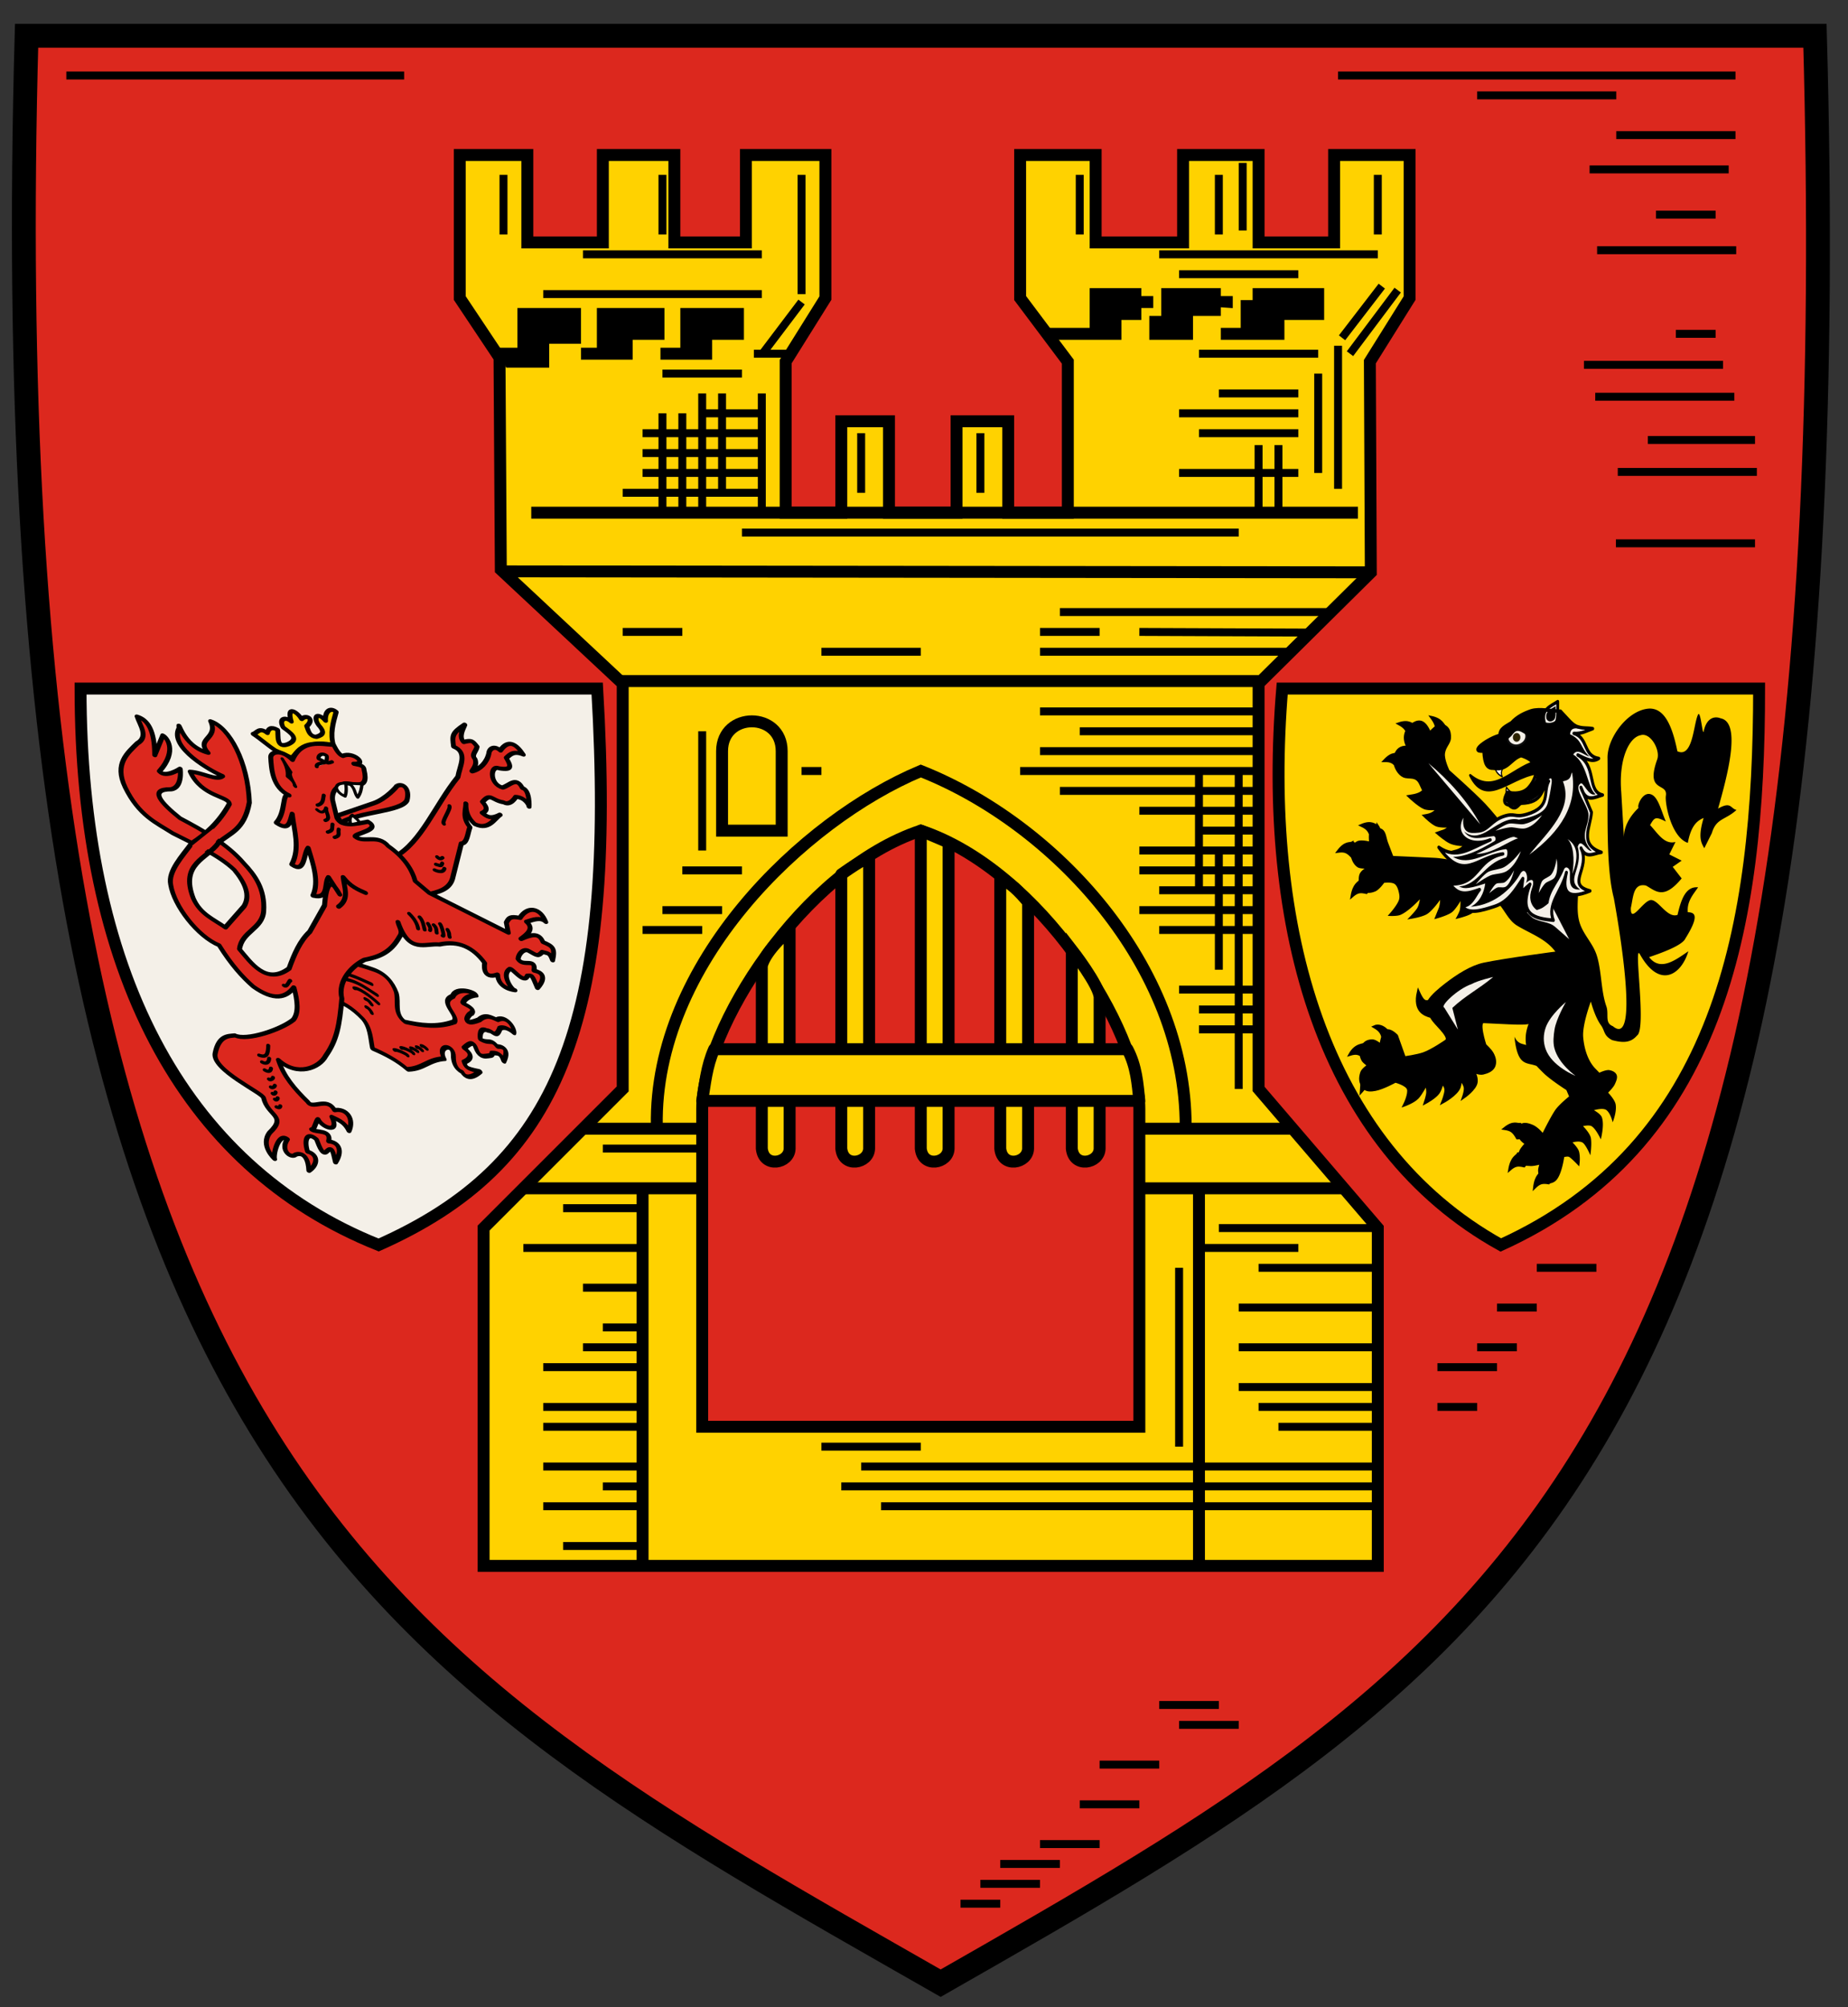 <!--Created with Inkscape (http://www.inkscape.org/)--><svg xmlns:rdf="http://www.w3.org/1999/02/22-rdf-syntax-ns#" xmlns="http://www.w3.org/2000/svg" height="505" width="465" xmlns:cc="http://creativecommons.org/ns#" xmlns:dc="http://purl.org/dc/elements/1.1/"><rect width="100%" height="100%" fill="#333333" stroke="none"/><path d="M6.689 8.998h450c10 360-80 410-220 490-140-80-240-130-230-490z" stroke="#000" stroke-width="6" fill="#dc281e"/><path d="M115.689 38.998h17v22h19v-22h18v22h18v-22h20v36l-10 16v38h14v-23h12v23h17v-23h13v23h15v-38l-12-16v-36h19v22h22v-22h19v22h19v-22h19v36l-10 16 .236 53.036-28.24 27.96v102l30 35v85h-225v-85l35-35v-102l-30.67-28.67-.33-53.33-10-15z" stroke="#000" stroke-width="3" fill="#ffd200"/><path d="M176.689 358.998h110v-80c0-20-25-60-55-70-30 10-55 50-55 70z" stroke="#000" stroke-width="3" fill="#dc281e"/><path d="M196.689 188.998v20h-15v-20c0-10 15-10 15 0zM126.489 143.768l217.84.236M156.089 171.368h160.6M161.689 393.998v-95m3.581-15.745c-.71-40.68 36.67-76.79 66.42-89.26 33.582 13.309 66.655 48.818 66.655 89.49M133.679 128.998h208.01" stroke="#000" stroke-width="3" fill="none"/><path d="M336.689 86.998v36" stroke="#000" stroke-width="2" fill="none"/><path d="M301.689 298.998v95" stroke="#000" stroke-width="3" fill="none"/><path d="M221.689 378.998h125M211.689 373.998h135M216.689 368.998h130M321.689 358.998h25M206.689 363.998h25M316.689 353.998h30M311.689 348.998h35M311.689 338.998h35M311.689 328.998h35M316.689 318.998h30M301.689 313.998h25M306.689 308.998h40M296.689 318.998v45M301.689 253.998h15" stroke="#000" stroke-width="2" fill="none"/><path d="M286.689 283.998h38.997M286.689 298.998h50.836M131.689 298.998h45M146.689 283.998h30" stroke="#000" stroke-width="3" fill="none"/><path d="M151.689 288.998h25M141.689 303.998h20M131.689 313.998h30M146.689 323.998h15M151.689 333.998h10M146.689 338.998h15M136.689 343.998h25M136.689 353.998h25M136.689 358.998h25M136.689 368.998h25M136.689 378.998h25M151.689 373.998h10M141.689 388.998h20M296.689 248.998h20M301.689 258.998h15M291.689 233.998h25M286.689 228.998h30M291.689 223.998h25M286.689 218.998h30M286.689 213.998h30M311.689 273.998v-80M286.689 203.998h30M266.689 198.998h50M301.689 208.998h15M256.689 193.998h60M261.689 188.998h55M271.689 183.998h45M176.689 183.998v30M166.689 228.998h15M171.689 218.998h15M161.689 233.998h15M156.689 158.998h15M206.689 163.998h25M261.689 163.998h63.663M201.689 193.998h5M261.689 178.998h55M286.689 158.998l42.326.167M261.689 158.998h15M266.689 153.998h67.994M186.689 133.998h125M296.689 118.998h30M301.689 108.998h25M296.689 103.998h30M306.689 98.998h20M301.689 88.998h30M331.689 93.998v25M191.689 98.998v30M181.689 98.998v25M176.689 98.998v30M171.689 103.998v25M166.689 103.998v25M156.689 123.998h35M161.689 118.998h30M161.689 113.998h30M161.689 108.998h30M176.689 103.998h15M166.689 93.998h20M136.689 73.998h55M296.689 68.998h30M146.689 63.998h45M291.689 63.998h55M166.689 43.998v15M201.689 43.998v30M126.689 43.998v15M271.689 43.998v15M306.689 43.998v15M346.689 43.998v15M301.689 193.998v30M306.689 213.998v30M216.689 108.998v15M246.689 108.998v15" stroke="#000" stroke-width="2" fill="none"/><path d="M127.689 91.998h10v-6h8v-8h-15v10h-4.836zM146.689 89.998h12v-5h8v-7h-16v10h-4zM166.689 89.998h12v-5h8v-7h-15v10h-5z" stroke="#000"/><path d="M189.689 88.998h9M191.849 89.008l9.84-13.01" stroke="#000" stroke-width="2" fill="none"/><path d="M265.689 84.998h16v-5h5v-3h3v-2h-3v-2h-12v10h-10zM289.689 84.998h10v-6h7V76.78l3 .217v-2h-3v-2h-14v7h-3zM307.689 84.998h15v-5h10v-7h-17v3h-3v7h-5z" stroke="#000"/><path d="M312.689 40.998v17M347.689 71.998l-10 13M351.689 72.998l-12 16M321.689 111.998v16M316.689 111.998v17" stroke="#000" stroke-width="2" fill="none"/><path style="block-progression:tb;text-indent:0;text-align:start;text-transform:none" d="M191.689 242.998v46c.5 4.982 6.924 3.752 7 0v-55s-6 5-7 9z" stroke="#000" stroke-width="3" fill="#ffd200" color="#000"/><path stroke-linejoin="round" style="block-progression:tb;text-indent:0;text-align:start;text-transform:none" d="M211.689 219.998v69c.5 4.982 6.924 3.752 7 0v-73c0-1-7 4-7 4zM231.689 208.998v80c.5 4.982 6.924 3.752 7 0v-77z" stroke="#000" stroke-width="3" fill="#ffd200" color="#000"/><path style="block-progression:tb;text-indent:0;text-align:start;text-transform:none" d="M251.689 220.998v68c.5 4.982 6.924 3.752 7 0v-62c-2.203-2.654-4.484-4.913-7-6zM269.689 238.998v50c.5 4.982 6.924 3.752 7 0v-38c0-3-7-12-7-12z" stroke="#000" stroke-width="3" fill="#ffd200" color="#000"/><path stroke-linejoin="round" style="block-progression:tb;text-indent:0;text-align:start;text-transform:none" d="M283.689 263.998h-104c-1.918 4.333-2.265 8.667-3 13h110c-.445-4.333-.728-8.667-3-13z" stroke="#000" stroke-width="3" fill="#ffd200" color="#000"/><path d="M20.27 173.253h130c5 85-10 120-55 140-50-20-75-70-75-140z" stroke="#000" stroke-width="3" fill="#f4f0e8"/><path stroke-linejoin="round" d="M124.11 296.88c8.803-2.36 16.348.285 22.687 7.731l7.628-4.479c3.224-2.796 6.35-7.1 9.416-9.818-2.21-.638-3.986-4.42-7.306-.64-1.167-2.703-3.03-3.987-5.718-1.846.231 3.45 3.33 11.43-3.654 8.522-6.49-3.117-2.798-6.624.482-9.957 1.437-5.12-2.406-6.868-4.839-3.646.535-9.686-4.151-6.113-5.556-1.468-3.093-2.855-7.028-.265-1.769 4.364-.375 3.045-.19 5.909-3.572 6.342-4.236-1.285-4.879-3.202-2.709-6.981 2.047-5.1-1.155-8.153-4.034-2.722-.796-5.783-4.316-8.163-6.572-5.315 2.994 6.637 5.892 13.275 5.516 19.913z" stroke="#000" stroke-width="2.493" fill="#ffd200" transform="matrix(-.491 0 .101 .419 114.844 63.06)"/><path stroke-linejoin="round" d="M62.72 297.86c-6.763 3.526-.755 11.696 1.548 18.209 14.911 16.619 26.844 39.318 42.028 47.836l-4 9.362c-.348 8.993-4.987 9.86-8.272 13.29-5.168-1.292-11.37-2.75-14.446-9.427l-8.838-21.064c-3.147-.233-4.46-6.13-6.467-9.88 2.976-5.816-.176-10.349-.824-14.166 1.101 4.639.698 8.608-1.968 12.324-6.333 4.047-10.712-3.276-14.196-5.612 5.499 2.959 7.003 1.086 8.958-1.036-2.505-1.111-3.692-2.994-1.491-6.584-5.497-5.87-4.718-.968-10.817.218-2.896 2.356-6.872-3.273-6.872-3.273-4.656.13-5.888 5.267-5.584 5.848 0 0-2.664-10.042 1.11-11.2 1.63-7.182 6.248-1.444 10.12-.264 6.405-2.234 3.513-13.671-.573-11.57-6.86 1.43-6.404-1.67-5.034-6.194-2.5-2.287-4.732-4.378-9.104-2.062 2.184-6.13 5.438-9.59 11.25-2.43 2.322-3.297 5.487-1.084 6.252 1.833 2.096 5.277 6.42 9.487 10.866 10.685-1.24-1.783-3.62-4.063-3.06-7.565 1.438-2.516-1.675-4.494-2.64-7.364 1.667-3.4 1.679-3.925 6.381-2.687 1.91-3.438-1.512-8.116-2.769-10.422 7.832 5.25 7.82 6.746 8.442 13.195z" stroke="#000" stroke-width="2.5" fill="#dc281e" transform="matrix(-.491 0 .101 .419 114.844 63.06)"/><g stroke-linejoin="round" stroke="#000"><path d="M85.048 327.8c-1.946-1.206 8.154-9.61 17.383-5.075 14.004-.343 6.857 11.966 14.209 14.22 15.339-.764 25.785-6.046 35.4-12.095 2.853-7.606-7.679-12.123-11.518-18.184-3.441-6.614-3.506-12.767 2.837-18.046 13.574-11.833 27.365-18.24 42.72-21.164 11.688 5.594 16.228 11.903 19.082 18.38-9.573 7.143-22.748 9.117-24.756 27.114-.21 6.656 6.301 12.599 10.902 18.576-5.648 5.89-10.518 12.168-12.626 19.827-11.904 3.625-20.38-.26-32.715 3.17-2.927-9.249-15.851-6.043-8.372.663 8.13 7.225 3.465 10.958 3.465 10.958 2.482 7.568-13.182 4.092-13.182 4.092 7.953-4.735 7.771-5.607 5.865-8.948-10.636.14-9.925-4.688-8.398-7.624-19.219-3.924-.99 6.352-9.793 9.457-3.169.714-5.741 1.86-7.29.142-3.917 1.13-6.11 2.473-3.339 7.291-15.08-6.748-4.297-9.624-4.297-9.624-.165-6.14 4.242-3.065 7.81-8.073 0 0-6.468-7.642-10.472-2.885-3.903 1.226-.493 6.769-10.11 1.737-5.917-.23-7.137 5.84-7.137 5.84-3.617-1.591-6.171-11.563 4.004-11.2 2.271-2.129 3.863-6.052 12.925-4.36 19.424-.615 2.96-6.158 1.868-5.384-4.996-1.212-3.494-3.439-.17-7.715-6.439-3.508-14.294-1.09-14.294-1.09z" stroke-width="3.303" fill="#dc281e" transform="matrix(-.255 .115 .281 .336 49.357 130.47)"/><path d="M180.63 277.28c-15.482 4.474-20.85 11.837-27.315 18.887M178.14 283.4c-15.482 4.474-17.841 12.338-22.134 20.057M168.12 294.26c-3.113.462-6.81 7.825-8.093 14.039M166.64 302.76c-1.955 1.858-1.1 3.382-1.14 4.572M170.82 307.44c-1.12.856-1.1 3.382-.304 4.572" stroke-linecap="round" stroke-width="2.643" fill="none" transform="matrix(-.255 .115 .281 .336 49.357 130.47)"/><path d="M202.07 282.53c-1.999-3.276-10.486-2.555-10.499-2.448M189.37 270.33c-1.955 1.858-.598 5.555-.638 6.745" stroke-linecap="round" stroke-width="2" fill="none" transform="matrix(-.255 .115 .281 .336 49.357 130.47)"/><path d="M170.34 343.82c-.96-.194 3.893-5.992 6.003-6.166M164.89 344.06c-.96-.194 3.225-5.658 5.334-5.831M160.71 343.9s1.052-2.65 2.66-3.157M156.81 344.56s.216-2.482 1.824-2.99M152.63 344.9s.216-2.315 1.824-2.823" stroke-linecap="round" stroke-width="2.643" fill="none" transform="matrix(-.255 .115 .281 .336 49.357 130.47)"/></g><path stroke-linejoin="round" d="M174.27 331.34c-4.234-24.215.923-45.118 9.83-48.694-2.088 10.703 10.05 10.141 5.193 18.91 12.786-4.115 10.962-21.511 11.869-14.655 7.757 11.577-11.434 25.854-16.442 28.602 3.845 3.214 9.771-2.262 16.08-2.542-2.703 15.142-16.931 14.58-16.08 19.326 7.406 10.93 15.904 18.299 24.168 23.638 6.117 7.403 15.695 16.829 15.857 24.834.924 12.753-7.43 31.157-17.327 36.389-3.888 11.875-8.089 19.219-12.411 24.82-8.626 8.662-15.15 6.885-20.739.472-.171 7.992.526 15.146 4.246 19.383 7.57 6.02 26.663 12.983 31.906 9.457 3.266.424 8.157-.16 12.292 10.57 4.278 9.928-19.736 24.166-19.214 27.012.054 10.952-10.025 10.663 1.154 20.808 6.687 7.918.712 15.78.712 15.78.35-2.58-5.266-16.109-8.984-11.875 5.27 6.693.621 11.808-2.196 9.342 0 0-6.989-3.487-4.914 9.663-5.42-3.736-6.934-9.696-1.699-11.503.468-7.427-2.323-12.16-6.084-7.342-.662 5.209-1.246 9.783-3.81 7.137-3.224-2.907-3.157-.767-3.078 6.651-4.849-6.47-4.79-11.93.92-12.622-3.13-7.24 5.565-5.111 7.24-7.128-1.103.984-3.475-5.725-4.6-6.192-1.175 5.44-9.492 8.715-7.32-1.372-2.089 1.505-5.78 2.596-7.017 8.464-4.353-7.422-1.607-13.798 4.842-12.5 2.091-8.318 11.154-.117 12.625-4.947 5.254-7.869 9.328-15.635 9.912-25.194-7.522 10.23-19.926 4.834-24.769-2.512-7.665-9.518-10.81-18.245-15.353-34.461.072-10.54-9.221-19.436-16.33-23.165-6.967-1.573-13.935-3.71-20.902-13.946-2.57-2.916-.74-5.831-.98-8.746-1.833 19.148-10.872 12.633-18.452 13.474-10.118-2.486-16.88 1.622-20.902 11.11 0 0 3.816 10.329-5.194 6.943 1.523 8.718-6.944 9.404-6.944 9.404 1.56-.024 5.21-9.412.132-12.6-1.262-1.865-5.339 9.716-8.341 3.896-2.306-.168-2.387-.96-3.578 7.35 0 0-8.811-8.331-.414-10.401-2.826-8.092 5.173-1.807 6.737-6.957-.93-3.3-4.371-6.572-6.48-4.859-3.817 2.902-3.873 3.426-6.86.588-2.628 1.012-3.68.312-4.167 5.01-2.976-7.438-1.827-8.453 2.66-10.936.754-5.87 5.206-4.52 10.894-1.86-3.296-2.464-8.48-5.988-4.96-10.292-3.803-1.342-7.797-3.02-9.86.046 1.057-8.762 7.31-9.616 12.743-2.416 4.597-1.105 5.65-.146 7.56 2.9l.231 5.98 35.6-23.873 5.715-7.092c.235-7.186 2.815-14.457 9.471-21.038 3.81-7.444 12.356-1.532 15.84-5.673-.153-2.08-14.715-4.05-8.462-8.982 6.701 1.447 14.387 3.358 15.484-2.127v-10.873c-.78-7.41-6.372-8.672-8.328-9.928-3.834-.775-11.656 5.126-11.525-8.274-.625-2.915 3.039-3.052 4.504-3.545-7.315.528-1.381-7.68 4.736-4.728 1.603-.716 2.526-3.401 3.266-6.619 6.695-.434 15.676-3.613 23.025 8.983 4.456-6.727 10.19-4.827 10.778-1.418 1.075 6.958 2.852 18.075-4.736 22.692 3.481-1.766 3.44 9.928 9.961 16.547-5.633 5.252-6.966-.548-9.308-5.437 1.164 10.245.099 20.666 6.532 30.493-5.685 5.604-7.134-6.162-10.503-10.058-.575 10.157-1.44 20.41 3.48 28.732-7.987 2.344-6.99-7.23-10.288-11.11l-3.592 10.4c2.338-9.223 5.054-8.465 9.169 6.614L159.3 409.03c6.104 5.436 10.749 13.512 15.13 22.064 13.889 10.26 18.909-3.818 23.026-11.583-3.29-10.64-14.221-12.16-17.095-22.93-3.515-13.384.072-21.725 4.357-28.837 5.9-11.27 16.395-19.381 27.025-26.915 7.952-9.276 12.557-17.438 1.103-17.35-6.325-.982-7.3-12.33-7.3-12.33s8.675 5.806 11.023 1.582c-12.432-12.816-7.671-20.968-6.212-21.575l6.577 11.829c-3.042-15-.806-21.356 4.266-23.171-.357 5.34-3.565 12.129 3.2 16.069 6.082 5.7 14.507 12.318 11.646 26.43-3.56 17.043-11.49 21.193-18.726 27.59-9.655 6.606-20.685 12.927-26.982 21.964-4.117 8.147-5.076 15.608-.499 21.867l12.186 12.71c4.897-4.923 11.142-7.894 12.817-17.482 2.665-21.078-11.949-23.63-19.836-33.392-6.841-5.995-14.64-7.353-20.739-24.23z" stroke="#000" stroke-width="2.493" fill="#dc281e" transform="matrix(-.491 0 .101 .419 114.844 63.06)"/><path stroke-linejoin="round" d="M96.78 321.65c-3.472-2.27-6.741 1.171-3.498 8.51 4.365 6.728 25.301 6.7 36.408 13.237l1.307-4.019-20.412-7.564c-6.74-2.49-14.038-10.164-13.804-10.164z" stroke="#000" stroke-width="2.493" fill="#dc281e" transform="matrix(-.491 0 .101 .419 114.844 63.06)"/><path stroke-linejoin="round" d="M114.29 320.27c.732 2.521 1.723 5.516 3.865 8.037 1.266-2.45-.119-6.068 2.976-8.4zM122.61 319.52c-.065 1.958.455 5.653 1.9 8.152 1.536-.876 3.394-2.55 3.398-5.2-1.274-2.954-3.456-2.273-5.298-2.952z" stroke="#000" stroke-width="1.662" fill="#f4f0e8" transform="matrix(-.491 0 .101 .419 114.844 63.06)"/><path stroke-linejoin="round" d="M125.93 385.7c3.428-1.978 6.89-3.802 9.471-9.455.888 6.127-.87 12.764 6.042 17.728" stroke="#000" stroke-linecap="round" stroke-width="2.5" fill="none" transform="matrix(-.491 0 .101 .419 114.844 63.06)"/><path stroke-linejoin="round" d="M135.24 327.08c.971 2.21 1.009 4.871 4.409 5.91" stroke="#000" stroke-linecap="round" stroke-width="2" fill="none" transform="matrix(-.491 0 .101 .419 114.844 63.06)"/><path stroke-linejoin="round" d="M152.06 305.1l-2.776 8.037c1.475 1.935-.16 5.671-.653 8.746 1.36-1.267-1.464-1.08 2.94-6.146-.839-2.966-.847-6.412.489-10.637z" stroke="#000" stroke-width="1.662" transform="matrix(-.491 0 .101 .419 114.844 63.06)"/><path stroke-linejoin="round" d="M126.91 306.99c4.954 2.163 1.735-1.606 1.969-3.655 2.066-2.289 4.699.16 4.513 1.784l-3.318 2.157c1.222.441 5.158.486 5.259 2.55" stroke="#000" stroke-linecap="round" stroke-width="2" fill="#f4f0e8" transform="matrix(-.491 0 .101 .419 114.844 63.06)"/><path stroke-linejoin="round" d="M135.7 334.6c1.103 2.449 2.905 3.79 4.87 1.062" stroke="#000" stroke-linecap="round" stroke-width="1.662" fill="none" transform="matrix(-.491 0 .101 .419 114.844 63.06)"/><path stroke-linejoin="round" d="M134.31 344.46c.971 2.21.085 3.701 3.485 4.74M131.77 347.47c.971 2.21-.261 3.868 3.139 4.907M135.58 334.93c.971 2.21-1.416 6.208 1.984 7.247M82.93 367.86c.971 2.21 1.47 1.361 3.37.728M82.46 371.04c1.496 3.46 5.217.895 5.217.895M106.14 398.11c-2.043 3.028-2.953 6.057-2.75 9.085M101.19 400.23c-1.35 1.858-.996 6.455-1.023 7.645M97.7 404.13c-.405 1.357-.987 2.714-.21 4.07M94.93 404.97c-1.35 1.858-.529 3.55-.556 4.74M91.56 404.32c-.542.688-.88 8.375.148 7.144M88.44 407.74c-.773 2.861-.061 2.294-.204 4.486M82.11 364.52c.892.763 1.785 1.009 2.677-.442M179.22 441.24c-1.35 1.858-3.877-3.972-3.905-2.782M72.14 333.45c-.406 1.858 6.305 9.655 5.073 10.845" stroke="#000" stroke-linecap="round" stroke-width="2" fill="none" transform="matrix(-.491 0 .101 .419 114.844 63.06)"/><path stroke-linejoin="round" d="M120.49 343.66c-.065-1.958 1.043-2.2 2.488-4.699 1.537.876 2.438 3.19 1.864 5.673z" stroke="#000" stroke-width="1.662" fill="#f4f0e8" transform="matrix(-.491 0 .101 .419 114.844 63.06)"/><path stroke-linejoin="round" d="M194.61 477.31c1.113 4.854 2.143 7.607 5.879 5.869M195.72 485.07c.882 3.35 2.95 3.261 4.147 2.192M196.01 491.02c.766 2.347 2.258 2.091 3.454 1.022M196.13 496.53c.073.675 1.912 1.924 2.3 1.022M196.13 501.3c.073.675 1.912 1.924 2.3 1.022M196.59 505.31c.073.675 1.334 1.757 1.722.855M196.24 508.82c.073.675 1.219 1.757 1.606.855M197.98 514.25c-.992.64-1.712.493-2.089-.65" stroke="#000" stroke-linecap="round" stroke-width="2" fill="none" transform="matrix(-.491 0 .101 .419 114.844 63.06)"/><path d="M53.658 208.53l-5.376 4.303 3.074 1.575c1.56-1.135 2.76-2.611 4.136-3.92z" fill="#dc281e"/><path d="M399.979 42.628h35M401.869 62.958h35M398.559 91.798h35M401.399 99.828h35M406.599 136.708h35M407.069 118.738h35M414.639 110.708h26.963M16.689 18.998h85M336.689 18.998h100M371.689 23.998h35M406.689 33.998h30M416.689 53.998h15M421.689 83.998h10M386.689 318.998h15M371.689 338.998h10M361.689 343.998h15M361.689 353.998h10M291.689 428.998h15M276.689 443.998h15M296.689 433.998h15M261.689 463.998h15M271.689 453.998h15M246.689 473.998h15M251.689 468.998h15M241.689 478.998h10M376.689 328.998h10" stroke="#000" stroke-width="2" fill="none"/><g><path d="M322.634 173.253h120c0 60-10 115-65 140-45-25-60-80-55-140z" stroke="#000" stroke-width="3" fill="#ffd200"/><path d="M411.908 260.553c2.483-1.57-.93-23.327.698-20.508 4.998 9.003 10.498 5.178 12.223-.688-3.209 2.167-7.028 5.173-9.871 1.474 2.555-.876 8.312-2.847 9.126-4.694 3.618-5.8 2.39-6.569.61-6.609-.264-2.673 1.298-4.4 2.591-6.265-3.138-.301-4.289 3.078-5.18 6.936-2.586.894-4.719-3.696-6.655-3.738-1.97.042-5.248 6.29-5.088 1.948.626-2.694.56-6.285 3.799-5.594 2.389 1.284 4.388 3.778 8.98-1.79l-2.245-2.908 2.245-1.567-3.108-1.566 1.554-3.133c-2.795.738-4.461-2.182-6.39-4.25 1.116-1.923 1.298-2.232 3.972-.896-1.093-2.387-1.889-6.256-3.77-6.844-2.796-.994-4.54 5.949-1.816 2.548.68-.847-4.983 3.023-4.97 8.248l-.668-11.336c-.687-8.223 1.921-13.738 4.835-14.32 2.506-.845 5.051 3.74 4.214 6.074-3.08 8.586 2.704 5.672 2.175 9.142-.287 2.05 1.422 10.49 5.526 11.859.772-4.236 2.288-5.576 3.972-6.265-1.446 4.873-.627 6.225.173 7.607l1.9-3.804c1.116-3.783 3.39-3.24 6.198-5.817-1.577-.378-1.308-2.23-4.636-.34 2.25-7.938 5.979-21.636.682-22.707-2.043-.804-3.736.449-4.287 3.244-.284 1.446-.792-5.525-1.445-4.165-1.158 2.414-1.269 10.991-5.189 9.2-1.318-6.546-3.3-10.817-7.038-10.74-5.486.27-10.697 7.526-10.534 12.53.125 13.699-.501 27.149 1.581 35.142 1.4 7.722 6.51 37.93-.253 32.237-2.12-.798-.923-3.025-1.631-5.01-1.363-3.798-1.177-9.056-2.442-12.895-1.057-3.201-3.582-5.315-4.409-8.6-.847-3.397.077-7.13-.323-10.642-.253-2.173-1.261-5.52-1.507-7.693-.194-1.723.022-3.847.022-3.847l-13.041-.8-7.077 7.278s-2.684.859-4.054.95c-3.343.23-7.194-.94-10.534-1.104-3.6-.17-10.278-.467-10.278-.467l-1.278-3.349c-.482-1.282-.494-2.825-1.567-3.43-.843-.465-2.1-.709-2.81.001-.681.687-.41 3.117-.41 3.117s-2.148-.53-3.067.001c-.996.58-1.59 1.347-1.61 2.638-.024 1.527.684 3.196 1.84 3.898.51.31 1.729.313 1.729.313s-1.06.617-1.338 1.564c-.356 1.209-.026 2.858.773 3.732.951 1.037 1.95.94 3.198.458 1.044-.41 2.277-2.18 2.277-2.18s1.92-.25 2.665.313c.598.457.871 1.37 1.049 2.178.136.605.202 1.286-.011 1.866-.561 1.56-2.814 3.952-2.814 3.952s2.165.171 3.167-.23c2.095-.834 4.927-3.941 4.927-3.941s-.168 1.47-.717 2.304c-.691 1.054-2.45 2.763-2.45 2.763s3.312-.41 4.875-1.284c1.403-.783 3.392-3.638 3.392-3.638s-.054 1.385-.351 2.095c-.355.85-1.122 2.773-1.122 2.773s2.992-.761 4.326-1.668c1.01-.687 2.263-2.899 2.263-2.899s.034 1.502-.173 2.293c-.193.72-1.074 2.232-1.074 2.232s2.855-.613 4.083-1.398c1.248-.793 3.034-3.524 3.034-3.524s1.683-.49 2.762.229c2.124 1.412 3.06 4.762 5.546 6.305 4.04 2.507 9.425 3.94 11.12 9.453.583 1.895.626 3.171-.216 4.952-1.026 2.181-5.302 4.812-6.399 7.205 0 0-1.718 2.732-2.153 5.41a10.024 10.024 0 000 3.087c-.87-.366-2.084-.213-2.94-2.115.77 7.709 3.111 6.35 5.585 7.379.559.617 1.153 1.202 1.729 1.771 1.738 1.715 5.754 4.284 5.754 4.284l.677 1.605s-2.567 2.047-3.533 3.493c-1.184 1.765-3.108 5.672-3.108 5.672s-1.173-1.449-2.477-2.012c-1.011-.433-2.45-.873-3.237 0-.753.834-.807 1.834-.436 2.962.33 1.012 1.533 1.803 1.533 1.803s-1.014 1.093-1.277 1.803c-.32.867-.316 2.019.127 2.794.595 1.038 1.598.9 2.66.99.755.065 2.25-.324 2.25-.324s-.346 1.025-.287 1.637c.086.948.28 2.12.975 2.627.947.694 2.436.594 3.363-.157 1.572-1.283 2.219-6.036 2.219-6.036s.933-.262 1.302 0c.947.669 2.465 2.344 2.465 2.344s.386-2.058-.023-3.7c-.246-.972-1.646-2.335-1.646-2.335s1.83-.557 2.657.145c.814.694 1.828 3.096 1.828 3.096s.404-2.645.14-4.295c-.195-1.258-1.988-3.044-1.988-3.044s1.48-.352 2.122 0c1.115.612 2.353 3.325 2.353 3.325s.96-3.557.272-5.525c-.323-.915-2.005-1.803-2.005-1.803s2.33-.711 3.192 0c1.058.881 1.526 3.043 1.526 3.043s1.113-2.647.74-4.566c-.232-1.184-1.884-2.898-1.884-2.898s1.282-1.241 1.67-2.075c.327-.71.755-1.621.487-2.356-.282-.76-1.141-1.107-1.84-1.23-.85-.155-2.517.647-2.517.647l-1.03-1.057c-1.807-1.862-2.785-4.867-3.04-7.88-.276-3.12 1.923-8.976 1.923-8.976s.986 3.826 2.526 5.941c1.075 1.478.622 2.614 2.843 3.775 2.322.596 4.521.897 6.248-1.158z"/><path d="M155.11 144.55s-8.574-.44-11.979-2.767c-3.723-2.521-7.642-11.043-7.642-11.043s-9.456 1.249-13.792.05c-4.532-1.248-10.998-7.149-10.998-7.149 4.359-.515 7.593-1.077 11.831-4.579 0 0-8.354-.832-13.105-3.036-4.139-1.886-10.853-7.908-10.853-7.908 3.871-.881 8.061-.563 11.146-4.53 0 0-8.205-.269-11.904-1.885-3.7-1.64-9.53-7.517-9.53-7.517 4.509-.245 8.82-.955 11.734-4.774 0 0-8.304-.049-11.808-1.69-4.825-2.277-12.198-9.451-12.198-9.451 4.679-.196 9.333-.441 12.884-3.159l-2.571-5.876c-3.111-7.1-9.774-4.921-14.184-7.027-4.311-2.081-6.688-7.321-6.908-10.21-.367-5.093 2.107-12.756 12.69-10.7-5.194-8.912.367-14.935 5.976-17.187 5.415-2.179 10.166-1.322 13.743 8.349 0 0 4.973-4.113 7.644-4.627 3.722-.735 7.887.783 9.161 4.578.537 1.592.709 4.823-.222 6.709-1.47 2.988-4.654 4.946-5.731 9.378-1.225 4.995 3.013 14.005 3.013 14.005s20.233 18.314 29.518 28.279c4.948 5.313 13.914 16.698 13.914 16.698l.489-.294 20.21.857 1.47 36.971-21.998-.465z" stroke="#000" stroke-miterlimit="100" stroke-width="2.595" class="st16" transform="matrix(.284 -.031 .024 .332 331.246 176.79)"/><path d="M373.513 214.248s1.612 3.523 2.568 4.018c.904.477 1.56-.545 1.56-.545l-.64-1.464-1.892-.534c.233-2.189 3.811-1.541 2.697-5.75 0 0-6.358-6.807-7.75-8.182-1.839-1.818-6.68-5.83-6.68-5.83s-1.254-3.136-1.532-5.319c-.126-.962-.034-2.004.266-2.89.306-.91 1.359-1.293 1.497-2.275.041-.308-.07-.673-.241-.909-.217-.272-.553-.449-.851-.408-1.12.145-2.77 2.347-2.77 2.347s-1.281-2.46-2.288-2.975c-.43-.216-.96-.159-1.37.082-.376.23-.744.67-.832 1.196-.285 1.67 1.15 5 1.15 5s-2.682-.687-3.64.211c-.362.343-.514 1.056-.443 1.638.088.63.489 1.21.928 1.556 1.179.947 4.083 1.028 4.083 1.028l3.739 5.54-3.466 1.463c1.41.848 2.487 1.101 6.173.91-.617 2.025-1.679 2.77-2.586 3.712l6.256.794c-.41 1.979-2.012 2.25-2.711 3.145 1.647 1.224 4.147 1.528 6.687 1.796-.233 1.624-1.812 2.113-3 2.938.928.417 2.498-.006 5.088-.293" class="st2" fill="none"/><path d="M112.19 29.281c.662 3.697-.784 6.268-3.846 7.125-1.519.441-3.257-.123-5.07-2.277.932-5.999.515-8.398-3.307-13.736 9.651 2.62 9.97 7.272 12.223 8.888zM85.297 25.339c2.009 3.085 1.714 6.097-.711 8.275-1.2 1.077-2.989 1.347-5.438.196-1.446-5.974-2.744-8.006-8.23-11.213 9.676-1.886 11.733 2.253 14.379 2.742zM69.84 45.318c2.988 1.935 3.87 4.848 2.547 7.958-.66 1.542-2.181 2.571-4.802 2.62-3.625-4.848-5.561-6.121-11.709-6.611 7.937-6.097 11.392-3.232 13.964-3.967z" stroke="#000" stroke-width="2" class="st1" transform="matrix(.284 -.031 .024 .332 331.246 176.79)"/><path d="M216.45 213.66s-47.364 5.279-65.859 8.656c-10.851 1.984-22.857 8.496-33.219 15.375-5.374 3.564-12.078 8.303-15.062 12.594-3.954 1.145-5.892-.806-9.32-7.146-3.704 14.186 5.585 16.816 11.382 18.24.692.984 1.48 2.026 2.344 2.968 4.165 4.579 16.09 13.148 10.75 16.062 0 0-11.85 7.048-19.469 9.375-5.56 1.689-16.906 3.062-16.906 3.062l-7.033-16.59s-5.666-5.033-9.094-3.468c-3.55 1.64-4.78 10.719-4.78 10.719s-4.708-3.462-7.5-3.438c-3.798 0-7.078 1.19-8.72 4.594-1.567 3.256-1.623 6.743.532 9.656 1.176 1.592 5.437 4.031 5.437 4.031s-5.636 3.296-6.469 5.5c-1.69 4.407-1.277 7.438 1.907 10.938 2.327 2.522 6.812 2.07 10.219 1.531 6.859-1.104 17.594-6.218 17.594-6.218s10.055 2.178 11.5 5.875c1.518 3.843-3.094 11.969-3.094 11.969s7.711-2.363 11.312-5.594c2.964-2.694 7.844-10.562 7.844-10.562s1.208 4.726 1.062 7.125c-.146 2.52-1.969 7.281-1.969 7.281s8.528-3.918 11.344-7.469c2.33-2.939 3.406-7.75 3.406-7.75s3.256 2.84 3.282 5.875c.049 3.085-2.625 8.907-2.625 8.907s12.16-5.595 14.438-11.25c.808-2.032 1.187-6.22 1.187-6.22s3.136 3.486 3.969 6.376c.71 2.448-1.313 7.469-1.313 7.469s10.474-6.197 11.062-11.312c.342-2.89-1.032-5.65-2.625-8.344 0 0 5.024 2.266 8.625 1.53 3.625-.733 7.974-2.14 9.47-5.124 1.493-2.965.468-6.23-1.345-9.094-1.812-2.839-6.562-6.437-6.562-6.437s-7.28-18.316-1.156-18.094c19.107.612 43.954 2.572 41.062-.782l15.188-10.562 14.603-21.432z" transform="matrix(.285 -0 -.002 .334 330.865 168.407)" stroke="#000" stroke-miterlimit="282" stroke-width="2.595"/><path d="M47.366 281.84c3.454.81 2.34 3.257 2.142 6.636-.098 1.664-1.177 3.158-3.649 4.063-5.02-3.329-7.276-3.893-13.229-2.276 5.413-8.424 12.556-6.88 14.736-8.423zM43.874 307.33c3.454-.883 6.198.439 7.57 3.525.685 1.541.44 3.354-1.323 5.313-6.026-.662-2.71-1.69-7.241 2.473.906-9.966-.206-8.937.994-11.311zM67.905 279.02c-1.176 1.199-2.965 1.615-5.438.686-1.568-5.828-2.915-7.713-8.45-10.432 7.76-3.16 17.109 6.413 13.888 9.746z" stroke="#000" stroke-width="2" class="st1" transform="matrix(.285 -0 -.002 .334 330.865 168.407)"/><path d="M379.618 227.489s.706-2.435.398-3.578c-.39-1.487-2.078-2.074-2.664-3.471-.228-.547-.277-1.797-.277-1.797s-1.278 1.046-2.019 1.12c-1.119.122-2.126-.948-3.251-1.005-.972-.057-2.876.564-2.876.564s-6.228-1.338-8.714-1.68c-3.807-.523-10.73.001-10.73.001l-1.79-5.823s-.002-.955-.468-1.347c-.34-.278-.955-.343-1.244 0-.627.76-.018 3.25-.018 3.25s-2.371-1.012-3.55-.333c-.47.27-.948.84-.965 1.453-.01.646.503 1.192.949 1.568 1.189.997 4.212 1.568 4.212 1.568s-2.585 1.07-3.081 2.352c-.214.548-.365 1.356-.01 1.79.478.595 1.43.358 2.103.113 1.001-.368 2.507-2.238 2.507-2.238s3.097.056 4.209 1.118c.764.727 1.023 2.01 1.226 3.136.142.768.026 1.569-.014 2.352-.016.41-.097 1.234-.097 1.234l5.491-5.152c.68 2.017.033 4.026-.803 6.044l5.308-5.375c1.17 1.788.532 3.585-.03 5.374l4.815-4.926c1.13 1.756.828 3.234.456 4.705 0 0 1.318-.744 1.922-1.234 1.152-.94 3.178-3.251 3.178-3.251s1.967.595 2.873 1.118c1.066.621 2.958 2.353 2.958 2.353M397.26 276.386s-.803-2.76-1.565-3.87c-2.302-3.358-6.977-4.704-8.584-8.575-.586-1.414-.51-2.532-.124-4.035.615-2.377 2.22-4.24 3.489-6.225 1.474-2.303 4.034-3.831 4.79-6.56.664-2.417.31-5.243-.537-7.57-.647-1.789-1.953-3.21-3.281-4.37-2.407-2.09-5.965-2.016-8.181-4.375-.493-.523-.995-2.018-.995-2.018s6.301-1.806 8.517-4.2c.618-.67 1.018-2.026 1.018-2.026l3.304 1.519s-.29 5.382.381 7.906c.48 1.788 1.149 3.275 1.992 4.876.865 1.65 2.353 2.98 2.706 4.876.373 1.984.284 4.083-.182 6.052-.673 2.867-3.145 6.003-3.643 8.911-.398 2.263-.468 4.656-.04 6.902.543 2.908 3.984 7.399 3.984 7.399l1.72 1.005s2.062-1.006 2.448-.164c.532 1.16-2.031 3.194-2.031 3.194l1.714 2.188-6.196 1.676 2.571 2.695-5.034.164 2.708 4.378h-5.186l2.575 3.193-2.447.172s-.8 4.06-2.044 5.383c-.45.475-1.244 1.087-1.73.67-.467-.391.007-1.347.011-2.017l.015-2.695s-2.1.605-3.17.678c-.72.05-1.793.548-2.159-.171-.484-.948 1.17-3.03 1.17-3.03s-1.535-1.601-1.857-2.687c-.096-.319-.198-.768.006-1.005.443-.522 1.273-.212 1.873 0 1.423.49 3.723 2.858 3.723 2.858l3.055-6.225 5.215-4.877z" class="st2"/><path d="M56.171 117.89c2.303 2.742 2.278 5.803.098 8.374-1.078 1.272-2.841 1.811-5.364 1.077-2.01-5.681-3.504-7.493-9.211-9.77 9.382-3.477 11.806.27 14.477.319zM34.125 130.6c3.307 1.322 4.728 4.016 4.042 7.321-.343 1.615-1.617 2.938-4.189 3.501-4.482-4.04-6.638-4.921-12.762-4.212 6.589-7.54 10.533-5.386 12.909-6.61zM41.351 158.9c3.503-.562 6.124 1.029 7.201 4.212.564 1.591.123 3.38-1.812 5.165-5.903-1.174-8.207-.832-13.106 2.891 1.814-9.844 6.296-9.991 7.717-12.268zM183.77 342.68c2.892 2.083 3.627 5.045 2.156 8.081-.71 1.493-2.278 2.472-4.898 2.399-3.381-5.02-5.268-6.391-11.392-7.15 8.207-5.728 11.515-2.693 14.134-3.33zM182.01 364.86c3.503-.563 6.123 1.028 7.201 4.211.539 1.593.124 3.38-1.812 5.166-5.929-1.199-8.207-.855-13.131 2.89 1.838-9.842 6.32-10.015 7.742-12.267zM203.25 377.99c3.478-.783 6.172.637 7.472 3.745.637 1.567.317 3.354-1.495 5.264-5.977-.807-8.255-.316-12.909 3.699 1.198-9.916 5.658-10.358 6.932-12.708z" stroke="#000" stroke-width="2" class="st1" transform="matrix(.285 -0 -.002 .334 330.865 168.407)"/><path stroke-linejoin="round" d="M169.8 97.32c-.028-2.819-.847-4.675-.054-8.493 2.417 3.385 6.051 4.469 9.179 6.51" fill-rule="evenodd" stroke="#000" stroke-linecap="round" fill="#f4f0e8" transform="matrix(.285 -0 -.002 .334 330.865 168.407)"/><path stroke-linejoin="round" d="M199.44 68.953c-23.272 2.984-38.649 27.189-61.769 10.918 15.052 26.074 36.899-1.735 63.947-2.018l-2.178-8.9z" fill-rule="evenodd" stroke="#000" stroke-linecap="round" stroke-width="2" transform="matrix(.285 -0 -.002 .334 330.865 168.407)"/><path stroke-linejoin="round" d="M159.28 73.62c.774 3.401 3.109 5.756 6.662 7.293-2.133-4.152 1.055-7.063 2.837-10.303" fill-rule="evenodd" stroke="#000" stroke-linecap="round" fill="#f4f0e8" transform="matrix(.285 -0 -.002 .334 330.865 168.407)"/><path d="M383.268 220.98l-.408 3.408 2.2-1.975c-2.996 7.918 1.336 8.595 5.891 9.05-1.674-4.095 2.235-7.398 3.29-12.01-1.058 4.55-.1 7.106 5.946 4.628-6.212-1.59.233-5.702-2.278-10.753 1.3 2.832 3.332 1.246 5.132 1.058-5.74-1.952-2.703-6.415-2.496-10.07l-2.66-6.25c1.304 4.054 3.468 2.415 5.459 1.92-4.069-.96-1.314-7.273-6.244-10.061 1.794.835 3.612 2.005 5.268.866-3.91-.571-2.673-5.219-6.245-6.284 2.018.128 3.238-.696 4.726-1.2-1.707-.331-3.26.19-5.16-1.208l-2.959-3.184-7.346-.102c-1.827.618-3.567 1.441-4.998 3-1.33.856-3.03 1.499-2.92 3.181-2.83.673-8.187 4.352-4.062 3.943.172 3.445.9 4.387 2.484 4.327 3.552.685 4.317-2.336 6.927-3.175 5.851 1.8 3.513 6.268 1.804 8.12-1.859 2.013-5.256 1.098-5.256 1.098-1.078 1.9-.942 2.968.406 3.202 1.65 1.581 2.138.09 2.988-.444 5.819-.148 4.946-3.57 7.008-5.556-1.539 2.867.762 6.478-5.488 8.318-3.227.952-2.899-.483-5.948.566s-3.827 3.416-6.247 3.632c-2.164.194-5.155.483-3.122-5.03-4.326 5.248.308 9.626 6.081 7.27-5.188 2.183-8.415 4.998-12.955 1.872 6.325 8.836 9.266 2.527 16.146 1.645-6.82 1.374-5.882 7.86-13.297 7.547 2.12 3.16 4.41 2.493 7.415 1.423-1.107 1.295-1.994 4.185-4.374 4.1 1.361 2.313 4.99 1.151 8.12.143 3.562-1.148 5.3-4.227 7.172-7.015z" fill-rule="evenodd" fill="#f4f0e8"/><path d="M392.636 178.913l-7.357.012c-2.482.669-4.108 2.19-5.967 3.483-.748.726-1.721 1.013-2.013 2.638-1.914.666-4.419 1.868-5.351 3.41.084.92.97.322 1.477.437-.035 3.254 1.131 4.048 2.008 4.451.354.163 1.757.038 2.364-.125 1.67-.45 3.084-2.107 4.761-3.087 3.875.766 4.573 3.087 3.858 5.835-.179.685-1.333 1.718-2.202 2.95-.26.368-3.581.426-4.752.826-.832.284-.78 1.183-.567 2 .214-.087 1.068 1.115 2.107 1.175 1.035.06 3.16-1.356 3.337-1.347.97.055 3.598-1.505 4.132-3.364.401-1.07 2.088-3.807 1.985-1.415-.257 1.96-.584 3.75-1.018 5.332-.548 1.93-2.51 3.283-7.24 4.114-2.931-.788-5.929 1.773-8.337 3.14-2.104 1.132-3.775 1.216-5.447-.155 1.71 2.544 4.466 1.452 7.252 1.176.686-.18.889 1.007.376 1.251-4.043 2.468-7.438 3.933-10.41 3.942 4.196 2.548 8.677-1.392 13.199-1.93.699-.143.549 1.955.077 2.115-5.478 1.41-6.784 6.878-11.785 7.279 1.076.347 1.365.977 6.594-.752-.307 2.368-1.378 4.697-3.627 5.839 6.594-.441 11.024-5.536 12.531-8.436 1.24-1.805 2.115 1.148 1.333 2.46 2.259-1.931 1.967.29 1.526 1.344-1.782 4.703 2.337 6.734 4.111 6.15-.402-5.195 2.315-6.673 3.977-10.978.476-.947 1.579-.191 1.474 1.115-.059 2.004-.26 4.227 2.572 4.013-3.767-2.567.836-5.114-.625-10.747.768-2.504 2.216 1.194 3.525 1.062-3.565-3.928-.505-6.061-.84-9.47-.36-2.373-3.716-6.238-2.078-7.417.705-1.058 2.034 3.414 3.882 2.595-2.061-1.54-2.08-7.894-5.614-9.965 1.039-1.73 2.668.128 4.054.5-2.414-2.403-1.677-4.102-4.846-5.615.136-2.495 2.781-1.026 3.726-1.314-2.566-.409-4.367-2.795-6.162-4.526z"/><path d="M379.406 186.141c.278 1.044 1.604 1.788 2.925 1.293 1.326-.505 1.938-1.666 1.653-2.707-.287-1.049-1.273-1.297-2.6-.8-1.326.505-2.262 1.173-1.978 2.214" class="st12" fill="#f4f0e8"/><path d="M380.717 185.879c.163.573.693.893 1.186.707.5-.188.778-.81.622-1.385-.157-.583-.688-.903-1.188-.715-.5.188-.777.81-.62 1.393" class="st10" fill="#2b2200"/><path d="M381.34 183.92c-.654.249-1.07.805-1.4 1.122-.323.322-.425.587-.313 1.016.232.855 1.412 1.598 2.639 1.135.619-.237 1.058-.617 1.303-1.04.251-.435.317-.907.194-1.35-.116-.444-.36-.7-.746-.814-.392-.113-.967-.366-1.606-.121m-.103-.195c.693-.263 1.326-.327 1.835-.178.51.148.885.547 1.046 1.145.17.605.064 1.244-.247 1.784-.32.542-.84 1.001-1.547 1.268-1.427.54-2.864-.242-3.194-1.472-.167-.622.205-.981.616-1.385.404-.402.818-.906 1.491-1.162" class="st3" fill="#0f0f0f"/><path d="M380.577 181.555l4.63-2.655 7.088-.09 5.246 4.304c-5.738-2.317-12.559-2.437-16.964-1.56zM375.825 185.683c-1.191.37-6.262 3.35-2.59 3.185l.27 1.327c2.264-1.46 2.738-2.973 2.32-4.511z"/><path stroke-linejoin="round" d="M214.55 24.281c-.136 4.985.57 10.949-.765 14.594-1.04 2.843-8.709 3.387-10.682 1.99-3.753-10.803 5.065-12.886 11.447-16.584z" fill-rule="evenodd" stroke="#000" stroke-linecap="round" stroke-width="2.5" fill="#f4f0e8" transform="matrix(.285 -0 -.002 .334 330.865 168.407)"/><path d="M395.644 219.89c.625-3.84.256-7.412-1.244-8.777 2.902 1.786 2.676 5.106 1.244 8.777z" fill="#f4f0e8"/><path fill-rule="evenodd" d="M389.126 180.86c-.414-1.976 1.153-2.409 2.29-3.177-.038 1.314.22 2.98-.482 3.5-.489.44-1.41.577-1.808-.324z"/><path d="M372.458 207.418c-3.118-5.816-8-11.224-13.047-15.386M375.725 245.827s-3.78.85-5.483 1.798c-3.471 1.196-7.993 5.56-6.835 5.898l3.428 5.53-1.395-5.449c3.428-3.197 6.513-4.64 10.285-7.777M384.198 229.57s.924 1.029 1.474 1.388c1.734 1.118 4.05.856 5.628 2.254l3.547 3.119-4.847-9.368s-1.328 1.185-2.085 1.56c-1.177.589-3.717 1.046-3.717 1.046M394.016 252.128s-3.974 3.251-5.083 6.42c-.625 1.773-.65 3.61-.031 5.375 1.555 4.435 7.532 6.77 7.532 6.77s-4.268-2.981-5.308-6.943c-.39-1.494-.213-3.152.027-4.687.45-2.794 2.863-6.935 2.863-6.935" class="st6" fill="#f4f0e8"/><path stroke-linejoin="round" d="M165.13 50.739c1.082 1.4 3.08 1.988 4.673.91 1.086-.605 1.945-1.527 2.971-2.218 1.78-1.862 3.511-4.048 6.148-4.277 3.414-.197 6.242 2.066 9.258 3.267" stroke="#000" stroke-linecap="round" stroke-width="2.5" fill="none" transform="matrix(.285 -0 -.002 .334 330.865 168.407)"/><path stroke-linejoin="round" d="M184.7 157.63l-1.363 10.218 7.672-5.92c-10.34 23.734 4.853 25.765 20.827 27.131-5.95-12.276 7.684-22.174 11.288-36-3.615 13.638-.208 21.301 20.933 13.878-21.802-4.772.704-17.093-8.2-32.237 4.614 8.49 11.703 3.738 18.009 3.174-20.154-5.853-9.602-19.232-8.949-30.185l-9.447-18.737c4.65 12.152 12.2 7.24 19.168 5.757-14.277-2.88-4.75-21.803-22.084-30.165 6.306 2.506 12.7 6.012 18.482 2.598-13.717-1.713-9.473-15.645-22.012-18.841 7.072.386 11.333-2.084 16.54-3.594-5.99-.994-11.424.568-18.109-3.625l-10.435-9.544c-8.583-.104-18.059-2.173-25.748-.31-6.388 1.851-12.47 4.317-17.456 8.99-4.642 2.565-10.59 4.49-10.17 9.534-9.902 2.016-28.603 13.04-14.155 11.817.672 10.328 3.24 13.151 8.792 12.973 12.46 2.055 15.08-7.002 24.21-9.514 20.544 5.398 12.44 18.792 6.485 24.342-6.472 6.033-18.397 3.29-18.397 3.29-3.739 5.695-3.243 8.894 1.49 9.598 5.811 4.741 7.492.272 10.46-1.328 20.39-.443 17.263-10.7 24.451-16.654-5.337 8.595 2.8 19.422-19.068 24.934-11.292 2.851-10.17-1.452-20.834 1.693s-13.344 10.239-21.822 10.885c-7.579.577-15.39 1.442-11.042-15.083-15.056 15.732 1.273 28.857 21.46 21.796-18.14 6.543-29.392 14.98-45.367 5.606 22.344 26.493 32.523 7.58 56.617 4.942-23.874 4.114-20.456 23.557-46.447 22.615 7.493 9.477 15.502 7.477 26.012 4.27-3.853 3.882-6.904 12.545-15.246 12.29 4.816 6.933 17.511 3.451 28.462.43 12.46-3.438 18.485-12.666 24.994-21.024z" stroke="#000" stroke-linecap="round" stroke-width="2.595" fill="none" transform="matrix(.285 -0 -.002 .334 330.865 168.407)"/><path d="M376.3 209.039s2.407-1.68 3.495-1.82c1.078-.133 2.668.349 3.734.126 2.202-.458 4.47-2.255 4.47-2.255s-1.727 2.732-4.196 3.33c-.957.234-2.397-.198-3.366-.262-1.168-.078-4.137.88-4.137.88M371.312 222.523s2.121-2.648 3.236-3.182c1.105-.523 2.905-.57 3.973-1.184 2.211-1.268 4.157-3.993 4.157-3.993s-1.14 3.536-3.598 5.048c-.952.588-2.58.634-3.62.908-1.253.328-4.148 2.403-4.148 2.403M374.732 224.748s1.187-2.105 1.794-2.403c.601-.288 1.564 0 2.148-.382 1.207-.787 2.303-2.996 2.303-2.996s-.681 3.122-2.026 4.093c-.52.379-1.392.122-1.953.188-.676.078-2.266 1.5-2.266 1.5M387.176 224.695s.413-2.534.966-3.146c.55-.601 1.765-.905 2.255-1.578 1.015-1.389 1.279-3.96 1.279-3.96s.606 3.132-.483 4.762c-.421.634-1.517.913-2.121 1.295-.729.46-1.896 2.627-1.896 2.627" class="st6" fill="#f4f0e8"/><path d="M384.814 215.032c4.79-5.867 11.175-11.509 8.451-18.433 2.255-.45 1.818-1.443 2.296-2.252 1.39 8.07-2.74 14.835-10.747 20.685zM371.421 214.867c2.631-.988 8.545-4.601 9.639-4.282l.925.36c-2.318.602-6.445 3.982-10.562 3.922z" fill="#f4f0e8"/></g></svg>